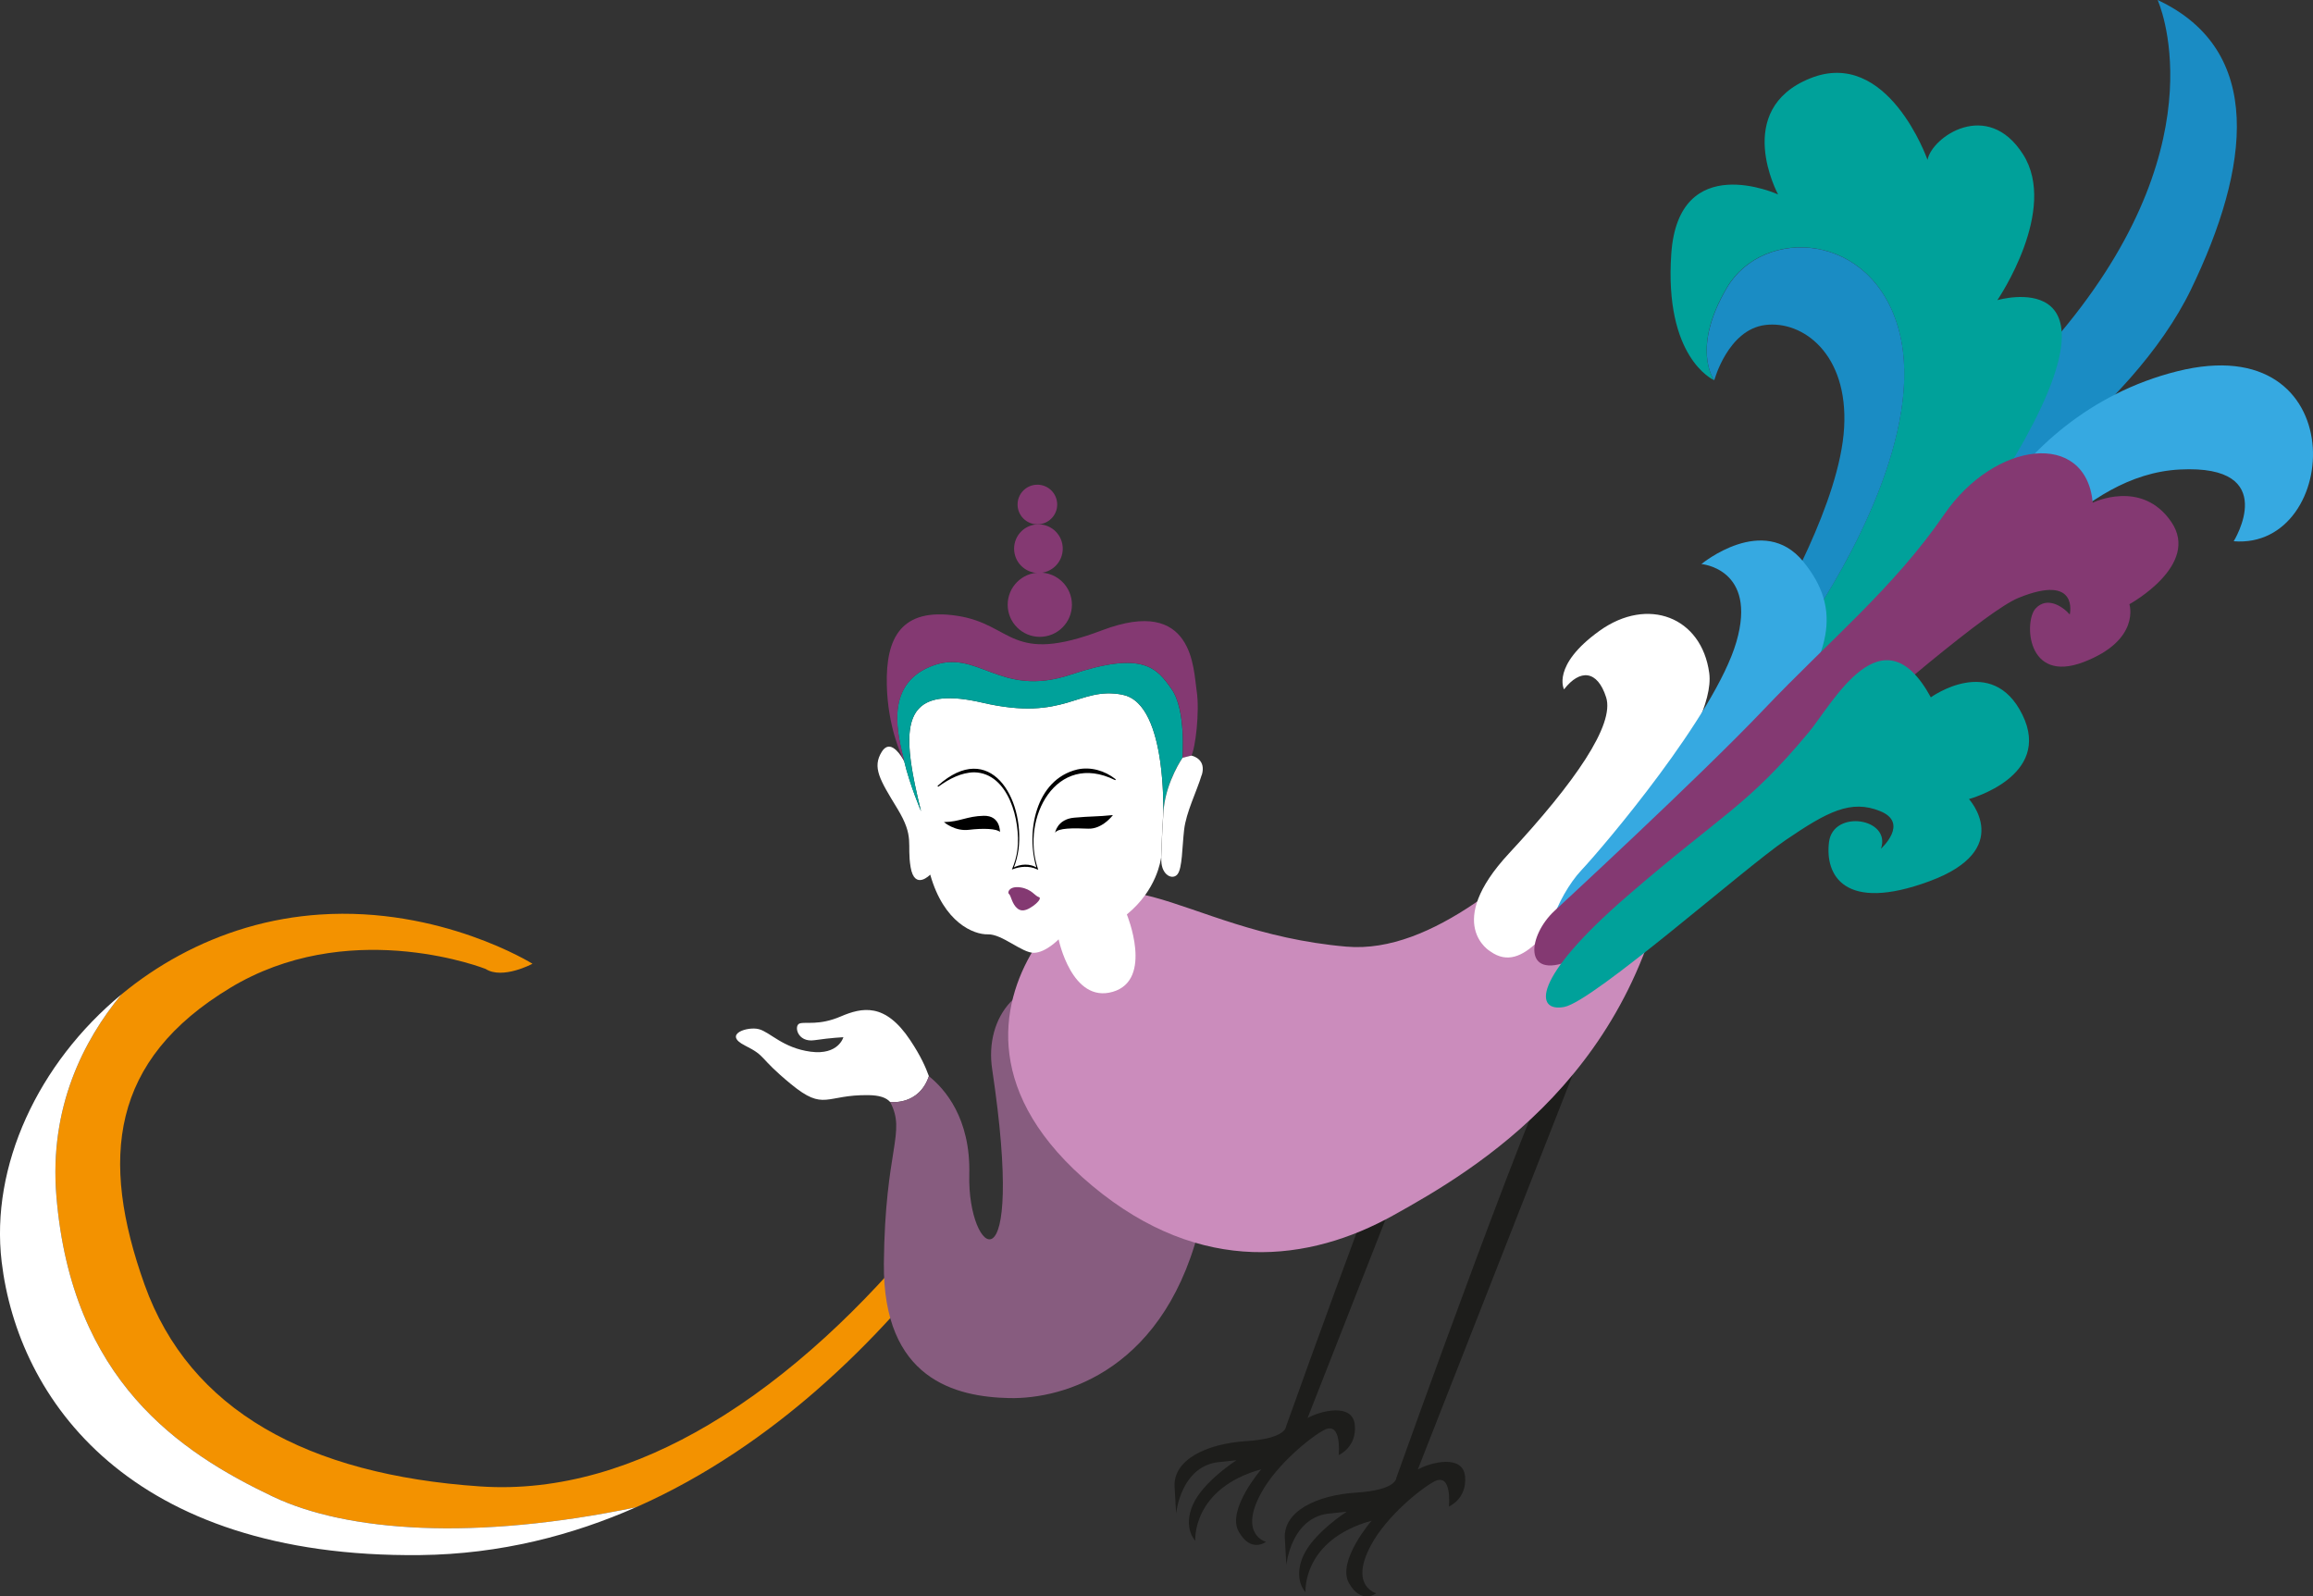 <?xml version="1.0" encoding="UTF-8"?> <svg xmlns="http://www.w3.org/2000/svg" id="_Слой_2" viewBox="0 0 486.8 335.96"><rect x="0" y="0" width="486.8" height="335.96" fill="#333333" stroke="none"/><defs><style>.cls-1{fill:#cb8cbc;}.cls-2{fill:#f39200;}.cls-3{fill:#1a8cc4;}.cls-4{fill:#1d1d1b;}.cls-5{fill:#36a9e1;}.cls-6{fill:none;stroke:#fff;stroke-miterlimit:10;stroke-width:.46px;}.cls-7{fill:#fff;}.cls-8{fill:#875c7f;}.cls-9{fill:#843972;}.cls-10{fill:#00a19a;}</style></defs><g id="_рука_2_1_"><path class="cls-2" d="M195.98,267.62c-2.98,3.3-11.35,13.89-24.45,25.25-9.93,8.62-22.58,17.68-37.67,24.35-33.97,7.08-60.82,5.17-76.45-2.26-19.55-9.31-42.33-24.41-45.54-63.21-1.54-18.69,5.73-32.83,13.68-42.46,7.5-6.2,16.36-11.1,26.18-14.02,5.35-1.59,10.57-2.45,15.54-2.79,25.48-1.73,44.8,10.35,44.8,10.35,0,0-6.31,3.39-9.87,1.09,0,0-26.88-10.64-51.58,2.74-.71.38-1.41.78-2.11,1.21-25.25,15.2-27.56,35.98-18.09,62.48,9.47,26.49,34.33,40.01,70.62,42.48,16.82,1.15,33.12-4.12,48.1-12.98,17.34-10.25,32.91-25.29,45.49-40.72,6.49-6.73,8.59.47,1.35,8.48Z"></path><path class="cls-7" d="M133.86,317.21c-13.31,5.87-28.51,9.88-45.4,10.07-61.28.68-84.67-32.9-88.11-61.72-2.41-20.18,7.69-41.79,25.2-56.27-7.95,9.63-15.23,23.77-13.68,42.46,3.21,38.8,25.99,53.9,45.54,63.21,15.63,7.44,42.48,9.33,76.45,2.26Z"></path><path class="cls-4" d="M275.18,298.44h0c2.68-1.5,9.52-3.28,9.96,1.46.43,4.74-3.4,6.33-3.4,6.33,0,0,.74-7.22-3.05-5.28-2.67,1.37-10.01,7.2-13.34,13.4-4.66,8.66,1.1,10.14,1.1,10.14,0,0-3.17,2.46-5.75-2.16-2.59-4.6,4.76-13.11,4.76-13.11-14.67,4.08-13.9,15.04-13.9,15.04,0,0-2.65-2.65-.51-7.56,2.14-4.9,9.19-9.38,9.19-9.38l-3.28.35c-8.46.54-9.43,10.88-9.43,10.88l-.32-5.64c-.32-5.64,6.61-9.07,15.07-9.61,8.46-.54,8.38-3.06,8.38-3.06,0,0,32.24-90.41,36.18-93.18,3.93-2.77,3.37,2.17,3.37,2.17l-35.02,89.23h0Z"></path><path class="cls-4" d="M298.38,309.27h0c2.68-1.5,9.52-3.28,9.96,1.46.43,4.74-3.4,6.33-3.4,6.33,0,0,.74-7.22-3.05-5.28-2.67,1.37-10.01,7.2-13.34,13.4-4.66,8.66,1.1,10.14,1.1,10.14,0,0-3.17,2.46-5.75-2.16-2.59-4.6,4.76-13.11,4.76-13.11-14.67,4.08-13.9,15.04-13.9,15.04,0,0-2.65-2.65-.51-7.56,2.14-4.9,9.19-9.38,9.19-9.38l-3.28.35c-8.46.54-9.43,10.88-9.43,10.88l-.32-5.64c-.32-5.64,6.61-9.07,15.07-9.61,8.46-.54,8.38-3.06,8.38-3.06,0,0,32.24-90.41,36.18-93.18,3.93-2.77,3.37,2.17,3.37,2.17l-35.02,89.23h0Z"></path><path class="cls-7" d="M195.5,226.49c-2.13,6.27-8.16,5.43-8.16,5.43-.85-.94-2.24-1.4-4.54-1.44-9.11-.13-9.27,3.48-16.33-2.32-7.06-5.81-4.99-5.76-9.7-8.13-4.71-2.37.6-4.07,2.96-3.43,2.35.62,5.03,3.96,10.89,4.74,5.86.77,6.88-3.05,6.88-3.05,0,0-2.45.1-6.09.63-3.65.53-4.38-3.15-3.09-3.53,1.29-.39,4.06.48,8.58-1.45,4.52-1.93,9.37-3,14.67,4.98,2.23,3.35,3.23,5.65,3.93,7.57Z"></path><path class="cls-8" d="M252.93,256.32c-7.15,32.08-29.17,38.16-40.48,37.92-11.31-.24-26.67-3.93-26.43-28.38.24-24.27,4.76-27.42,1.32-33.94,0,0,6.03.84,8.16-5.43,3.32,2.65,8.81,8.83,8.5,20.74-.43,16.98,12.04,26.02,4.81-22.24-1.64-10.96,5.77-20.55,18.16-17.93,12.38,2.62,33.1,17.17,25.96,49.25Z"></path><path class="cls-1" d="M217.55,199.83c-7.18,11.72-10.56,30.68,12.39,49.78,22.95,19.1,45.8,15.87,63.22,6.21,17.42-9.66,52.73-30.34,58.85-79.28,6.12-48.93-32.24,25.83-68.62,22.69-36.38-3.14-50.23-24.9-65.85.6Z"></path><path class="cls-3" d="M454.1,0s13.14,28.64-18.95,68.22c-32.09,39.57-41.37,40.33-31.16,41.33,10.21.99,44.67-22.87,57.12-48.61,12.45-25.74,15.55-50.35-7-60.94Z"></path><path class="cls-5" d="M470.11,113.91s10.06-16.18-11.31-15.1c-21.38,1.08-34.69,24.65-43.07,26.55-8.38,1.9,5.14-37.87,42.48-47.22,37.34-9.35,34.58,37.61,11.91,35.77Z"></path><path class="cls-6" d="M371.59,130.49s0,0,0,0c0-.01,0-.03,0-.04v.03Z"></path><path class="cls-10" d="M426.25,92.26c-20.26,36.78-54.82,56.12-54.82,56.12-7.81,4.1-1.28-11.01-1.07-11.5.14,3.14,4.24,3.03,10.27-5.82,7.89-11.56,24.58-40.51,19.03-61.47-5.55-20.96-28.57-22.03-36.21-9.07-7.48,12.67-2.88,19.21-2.68,19.5-.32-.14-10.52-4.83-9.03-26.58,1.51-22.1,22.48-12.52,22.48-12.52,0,0-9.67-17.8,6.72-24.42,16.39-6.63,24.73,17.14,24.73,17.14.91-4.8,12.61-12.94,20.11-1.15,7.43,11.67-5.15,30.29-5.41,30.68.3-.09,26-7.45,5.87,29.1Z"></path><path class="cls-3" d="M380.64,131.06c-6.04,8.85-10.13,8.96-10.27,5.82h0s0-.01,0-.01v-.03c-.04-.96.29-2.2,1.03-3.59,3.22-6.02,15.83-27.67,16.72-43.25.89-15.58-8.76-22.6-16.62-21.6-7.85.99-10.71,11.64-10.71,11.64,0,0,0,0,0,0-.21-.28-4.8-6.82,2.68-19.5,7.64-12.96,30.65-11.89,36.21,9.07,5.55,20.95-11.14,49.91-19.03,61.47Z"></path><path class="cls-7" d="M313.67,200.24s-9.95-5.72,3.93-20.65c13.87-14.93,22.26-27.08,20.43-32.83s-5.51-6-8.86-1.68c0,0-2.7-5.02,7.47-12.32,10.17-7.3,21.5-2.9,23.09,8.89,1.59,11.79-21.07,39.18-27.09,45.85-6.03,6.67-11.92,17.77-18.95,12.75Z"></path><path class="cls-5" d="M358.07,118.72s13.05-10.81,21.45-.53c8.4,10.29,5.61,19.6-5.06,34.7-10.67,15.1-34.73,40.82-43.54,44.78-8.8,3.95-2.95-9.38,1.86-14.48,4.8-5.1,28.21-32.73,32.67-48.12,4.46-15.39-7.37-16.36-7.37-16.36Z"></path><path class="cls-9" d="M327.13,191.73s30.44-28.07,44.1-42.44c13.66-14.38,27.33-25.54,37.95-41.02,10.61-15.48,29.85-17.83,31.26-2.47,0,0,10.3-5.07,16.53,4.03,6.23,9.1-8.81,17.33-8.81,17.33,0,0,2.44,7.54-9.63,12.17-12.07,4.63-12.54-8.61-10.13-11.25,2.41-2.64,5.71-.47,7.21,1.24,0,0,2.04-8.73-10.8-3.49-12.84,5.25-84.38,72.32-94.4,76.37-10.02,4.06-8.8-5.34-3.27-10.48Z"></path><path class="cls-10" d="M380.68,154.11c5.03-6.06,15.49-26.07,25.69-7.35,0,0,12.87-9.34,19.27,3.66,6.4,13-11.25,17.75-11.25,17.75,0,0,9.74,10.61-8.28,17.28-18.02,6.67-22.05-1.31-21.17-8.24.87-6.93,13.16-5.04,10.93,1.41,0,0,6.02-5.4-.16-7.91-6.18-2.51-11.11.11-19.9,6.09s-40.42,33.95-46.6,35.12c-6.18,1.17-6.96-5.85,13.22-23.31,20.18-17.46,25.26-18.87,38.25-34.51Z"></path><path class="cls-7" d="M236.31,146.22c-9.42-1.85-11.95,5.75-29.56,1.66-13.73-3.19-16.5,1.92-15.02,12.58.41,3.01,1.18,6.45,2.12,10.28,0,0-2.37-5.56-3.54-10.51-.01-.05-.03-.11-.04-.17h-.06c-.46-.86-2.48-4.22-4.22-2.38-.14.14-.27.32-.41.54-2.04,3.29-.44,5.85,3.27,11.94,3.7,6.09,1.96,7.33,2.8,12.34.85,5,4.13,1.57,4.13,1.57,2.85,10.1,9.13,12.65,12.14,12.57,3.01-.08,7.18,3.94,9.69,3.89,2.5-.05,5.19-2.84,5.19-2.84,0,0,2.78,13.57,11.41,11.04,8.62-2.53,2.95-16.28,2.95-16.28,6.37-5.2,7.11-11.49,7.21-11.93h0s0-.01,0-.01c0,0,.25-7.13.45-9.19.03-1.23.08-6.02-.64-11.09-.9-6.29-3.01-13.03-7.88-13.99ZM244.83,171.3c.03-.27.06-.76.11-1.39-.06.46-.09.92-.11,1.39Z"></path><path class="cls-10" d="M248.87,159.46s-3.85,5.58-4.05,11.84c.07-2.77.26-23.35-8.52-25.08-9.42-1.85-11.95,5.75-29.56,1.66-17.61-4.09-17.19,5.48-12.9,22.86,0,0-2.37-5.56-3.54-10.51-1.16-4.94-4.49-15.86,5.53-19.95,10.02-4.09,14.31,6.8,29.57,1.69,15.26-5.11,18.1-1.32,21.18,3.08,3.08,4.4,2.28,14.42,2.28,14.42Z"></path><circle class="cls-9" cx="218.84" cy="127.27" r="6.76"></circle><circle class="cls-9" cx="218.55" cy="115.47" r="5.12"></circle><circle class="cls-9" cx="218.33" cy="106.18" r="4.17"></circle><path class="cls-9" d="M251.85,145.38c.69,4.39-.3,12.27-1.11,13.63l-1.86.45s.8-10.02-2.28-14.42c-3.07-4.4-5.92-8.19-21.18-3.08-15.26,5.11-19.55-5.78-29.57-1.69-9.91,4.05-6.76,14.76-5.57,19.78h-.06c-.55-1.11-3.38-7.1-3.58-15.93-.22-9.8,2.95-16.33,14.8-14.52,11.86,1.81,11.07,10.43,30.48,3.06,19.41-7.37,19.23,8.32,19.93,12.72Z"></path><path class="cls-9" d="M217.44,190.66c-.69.46-2.09,1.5-3.28.56-1.19-.93-1.37-2.74-1.8-3.07s.07-1.74,2.41-1.39c2.34.35,3.05,1.81,3.84,2.03s-.57,1.47-1.17,1.87Z"></path><path d="M197.39,165.34c10.93-9.79,18.27,2.59,16.98,13.4-.2,1.4-.55,2.78-1.09,4.1,0,0-.16-.15-.16-.15,1.58-.9,3.74-1.04,5.26.05,0,0-.17.14-.17.14-2.39-7.58-.32-18.82,8.53-20.94,2.82-.63,5.81.27,8.03,2.03.1.08,0,.25-.11.2-12.35-6.12-19.84,8-16.23,18.63,0,0,.08.25.08.25,0,0-.25-.1-.25-.1-1.68-.78-3.6-.63-5.29.05.58-1.36,1-2.79,1.17-4.27.69-5.92-1.84-16.02-9.08-16.19-2.71.02-5.29,1.37-7.53,2.99-.1.1-.27-.07-.16-.17h0Z"></path><path d="M198.67,173.02s2.27,1.99,5.25,1.62c2.98-.36,5.93-.25,6.53.46,0,0,.14-3.49-3.42-3.41s-5.03,1.28-8.35,1.32Z"></path><path d="M234.23,171.54s-2.21,2.99-5.21,2.86c-3-.13-6.39-.17-6.96.86,0,0,.43-2.85,4-3.17,3.57-.33,4.84-.2,8.17-.55Z"></path><path class="cls-7" d="M252.91,163.1c-1.08,3.57-3.27,7.81-3.7,11.56-.43,3.75-.37,8.04-1.39,9.33-1.02,1.29-3.34.22-3.41-2.84-.01-.55,0-.74-.02-.65h0s.25-7.14.45-9.2c.03-.27.06-.76.11-1.39.65-5.67,3.94-10.44,3.94-10.44l1.86-.45c.58.14,3.13.93,2.18,4.09Z"></path></g></svg> 